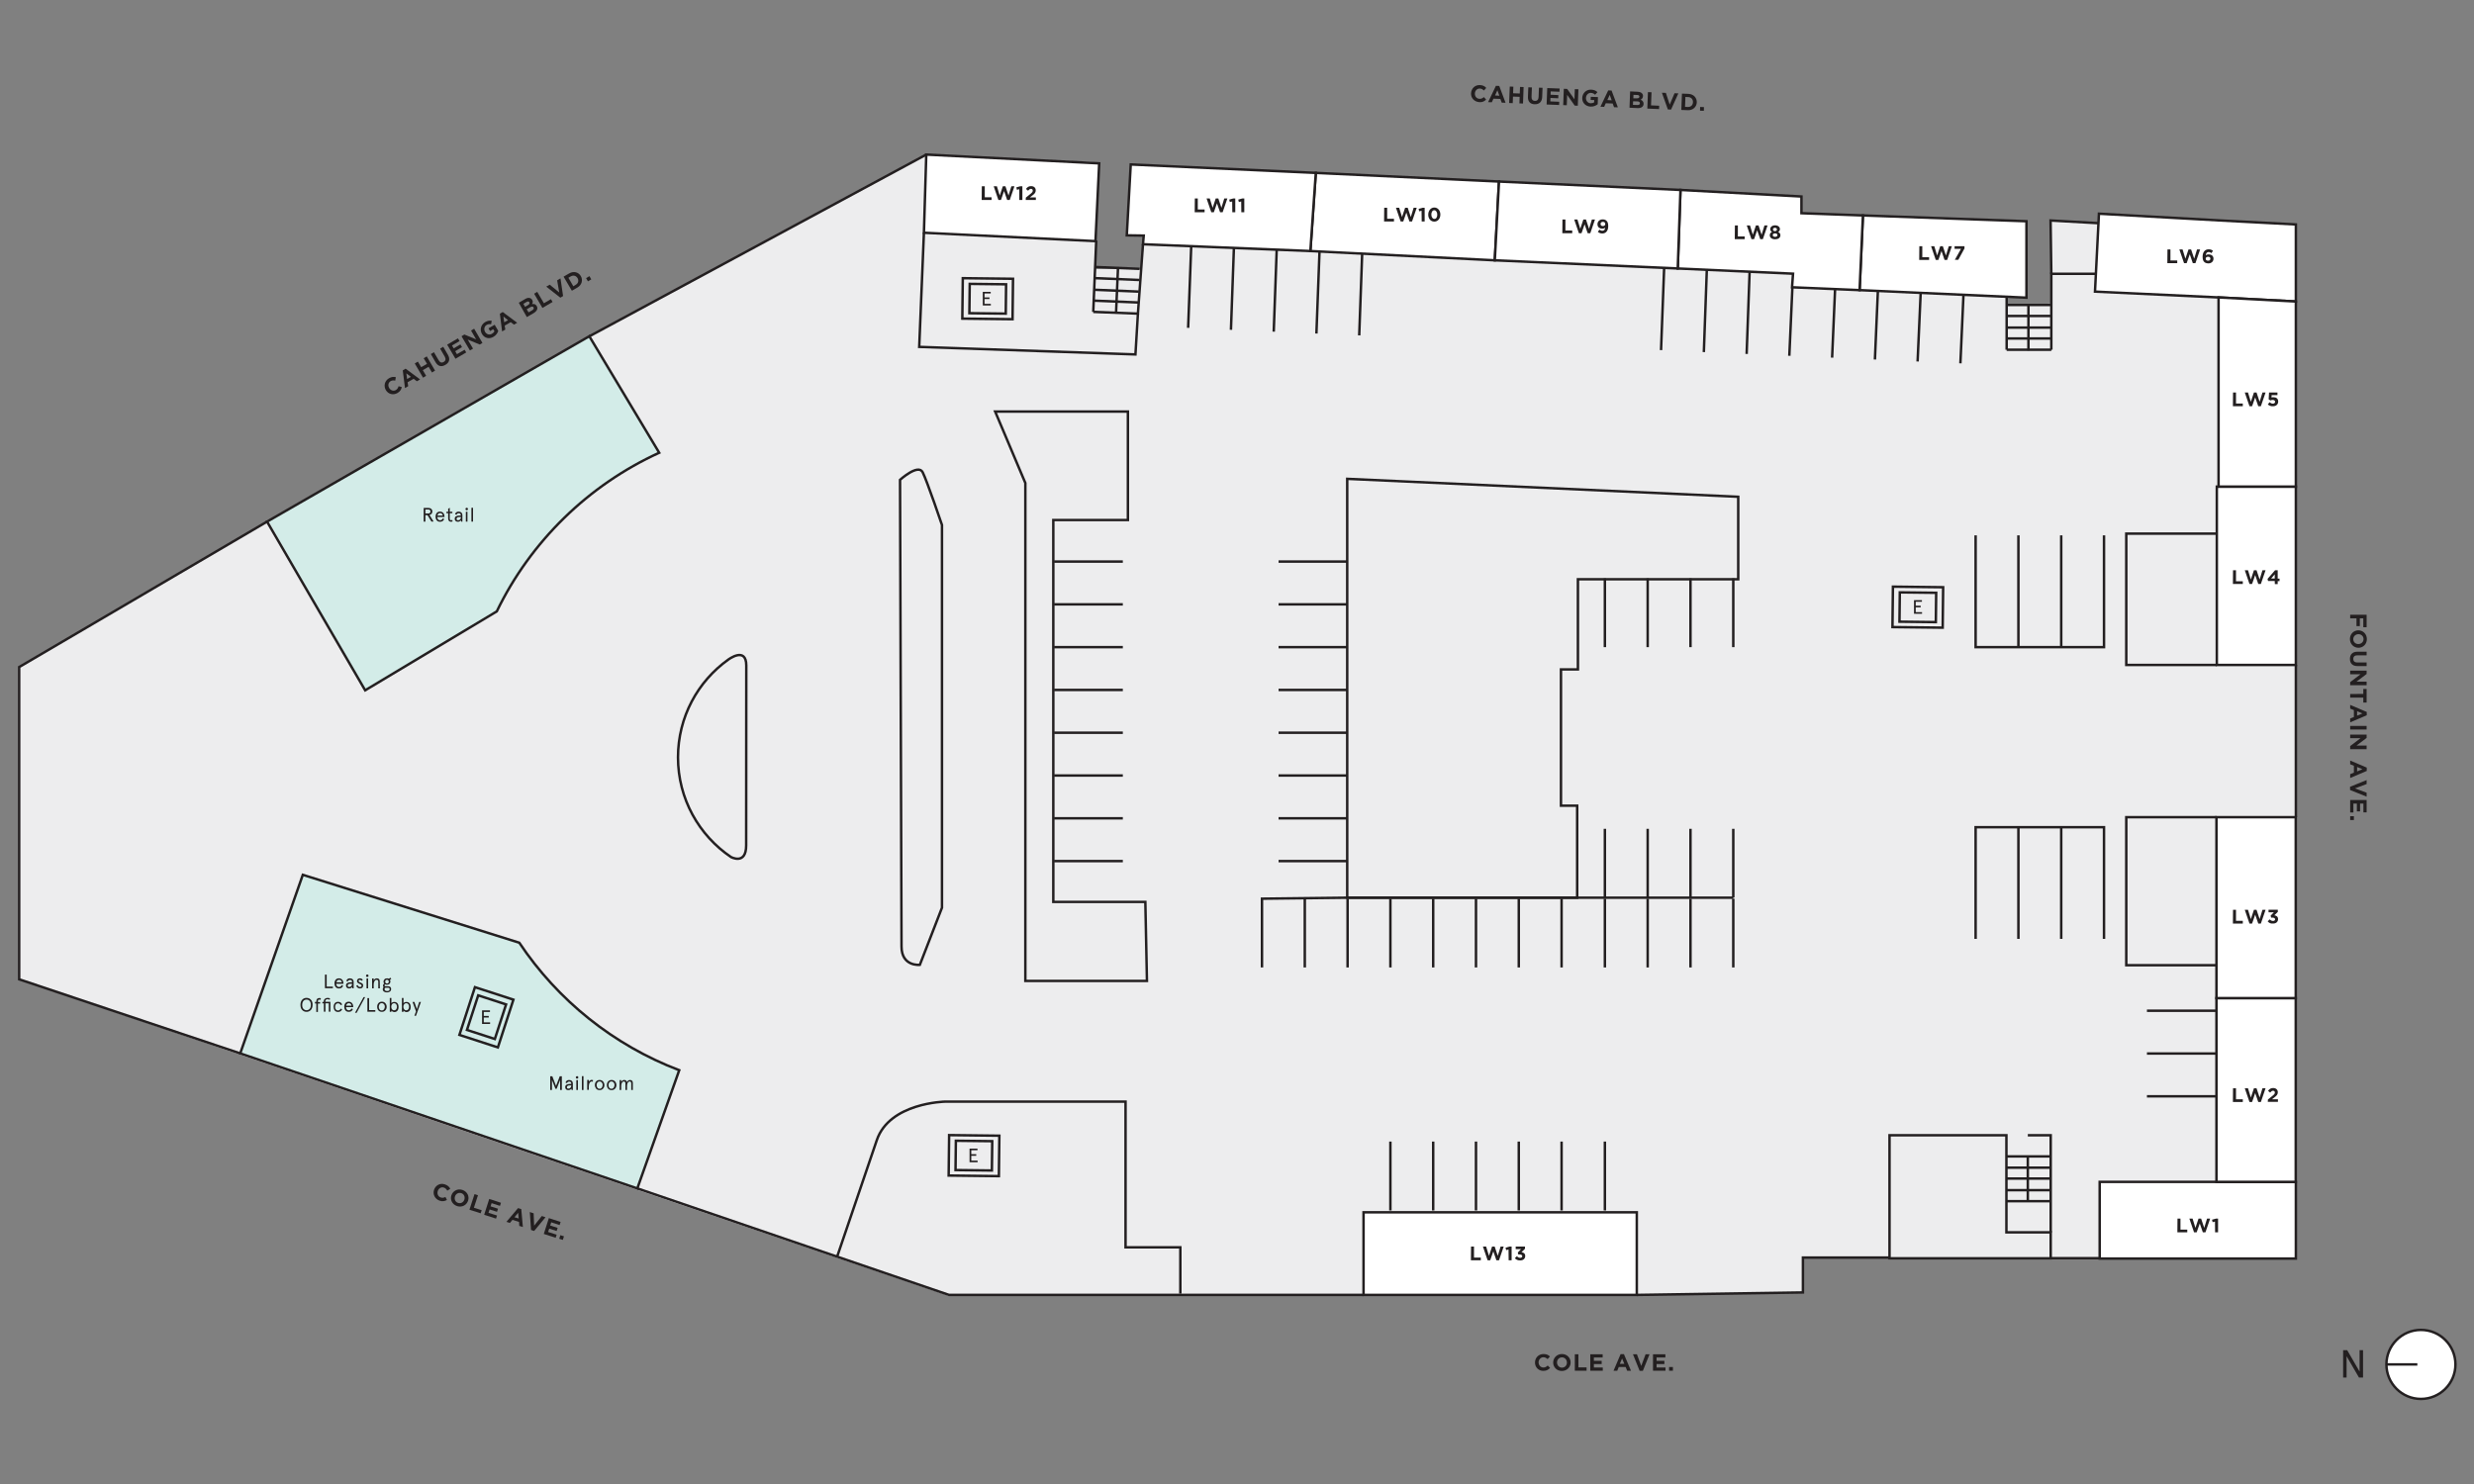 <svg version="1.1" xmlns="http://www.w3.org/2000/svg" width="2000" height="1200" viewBox="0 0 2000 1200" xml:space="preserve">
<rect x="0" y="0" width="2000" height="1200" fill="#808080" stroke="none"/>
<style type="text/css">
	.st0{fill:#EDEDEE;}
	.st1{fill:#D3ECE8;}
	.st2{fill:#FFFFFF;stroke:#231F20;stroke-width:2;stroke-miterlimit:10;}
	.st3{fill:none;stroke:#231F20;stroke-width:2;stroke-miterlimit:10;}
	.st4{fill:none;stroke:#231F20;stroke-width:2;stroke-miterlimit:10.001;}
	.st5{fill:none;stroke:#231F20;stroke-width:2;stroke-miterlimit:10;}
	.st6{fill:none;stroke:#231F20;stroke-width:2;stroke-miterlimit:9.999;}
	.st7{fill:#231F20;}
</style>
    <g>
	<g id="Background_fill">
		<polygon class="st0" points="766.9,1047.8 1323,1046.9 1457.5,1045.1 1457.5,1016.9 1856,1017.7 1856.5,181.8 1696.8,172.8 
			1696.8,180.5 1657.7,178.3 1658.9,245.4 1622.4,247.1 1622.4,241 1637.2,240.1 1638.9,178.5 1613.7,177.5 1505.8,174 
			1456.3,172.4 1456.3,158.9 1322.1,152.3 1087.2,142.7 1063.7,141.8 1040.2,140.1 914.1,133 911.4,188.8 925.3,190.5 922.7,217.5 
			885.3,217.5 888.7,131.4 748.8,125 476.2,272.3 216.9,421.2 15,539.5 15,791.9 		"/>
        <path class="st1" d="M515.1,961l34.2-95.7c0,0-76-23.8-129.4-103.3l-175.2-55.1l-50.5,144.5L515.1,961z"/>
        <path class="st1" d="M533.1,365.8c0,0-87.8,36.2-131.5,129l-106.4,63.4l-78.3-137l259.3-148.8L533.1,365.8z"/>
	</g>
        <g>
		<rect x="1102.3" y="980.3" class="st2" width="220.9" height="66.8"/>
            <rect x="1697.4" y="955.7" class="st2" width="158.6" height="62"/>
            <rect x="1791.8" y="807.1" class="st2" width="64.1" height="148.6"/>
            <rect x="1792.1" y="393.5" class="st2" width="63.9" height="144.2"/>
            <polygon class="st2" points="1856,243.8 1793.5,240.5 1693.6,235.8 1696.8,172.8 1793.5,178.2 1856,181.5 		"/>
            <rect x="1791.8" y="660.8" class="st2" width="64.1" height="146.3"/>
            <polygon class="st2" points="1856,393.5 1793.5,393.5 1793.5,240.5 1856,243.8 		"/>
            <polygon class="st2" points="1638.2,240.7 1638.2,178.9 1506,174.2 1503.3,234.6 		"/>
            <polygon class="st2" points="1503.3,234.6 1448.7,232.3 1449.5,221.3 1356.3,217.1 1358.5,153.6 1456.3,158.9 1456.3,172.4
			1506,174.2 		"/>
            <polygon class="st2" points="1208.4,210.5 1059.3,203 1063.7,139.8 1211.8,146.8 		"/>
            <polygon class="st2" points="1059.3,203 924,197.5 924.6,190.5 910.9,190.3 914.1,133 1063.7,139.8 		"/>
            <polygon class="st2" points="885.6,195 888.6,132.1 748.8,125 746.9,188.2 		"/>
            <polygon class="st2" points="1356.3,217.1 1208.4,210.5 1211.8,146.8 1358.5,153.6 		"/>
	</g>
        <g id="Lines">
		<line class="st3" x1="1639.3" y1="971.4" x2="1639.3" y2="934.5"/>
            <polyline class="st3" points="1657.8,996.5 1657.8,918 1639.3,918 		"/>
            <line class="st3" x1="1621.7" y1="953" x2="1657.8" y2="953"/>
            <line class="st3" x1="1621.7" y1="962.4" x2="1657.8" y2="962.4"/>
            <line class="st3" x1="1621.7" y1="971.3" x2="1657.8" y2="971.3"/>
            <line class="st3" x1="1621.7" y1="944.2" x2="1657.8" y2="944.2"/>
            <line class="st3" x1="1621.7" y1="935.1" x2="1657.8" y2="935.1"/>
            <line class="st3" x1="1639.8" y1="246.5" x2="1639.8" y2="283.4"/>
            <polyline class="st3" points="1658.3,282.8 1658.3,221.4 1693.6,221.4 		"/>
            <line class="st3" x1="1622.2" y1="240" x2="1622.2" y2="282.8"/>
            <line class="st3" x1="1622.2" y1="264.9" x2="1658.3" y2="264.9"/>
            <line class="st3" x1="1622.2" y1="255.5" x2="1658.3" y2="255.5"/>
            <line class="st3" x1="1622.2" y1="246.6" x2="1658.3" y2="246.6"/>
            <line class="st3" x1="1622.2" y1="273.7" x2="1658.3" y2="273.7"/>
            <line class="st3" x1="1622.2" y1="282.8" x2="1658.3" y2="282.8"/>
            <line class="st3" x1="903.8" y1="216.6" x2="902.2" y2="253.5"/>
            <line class="st3" x1="886.2" y1="194.5" x2="883.8" y2="252.2"/>
            <line class="st3" x1="920.6" y1="235.8" x2="884.6" y2="234.3"/>
            <line class="st3" x1="921" y1="226.4" x2="885" y2="224.9"/>
            <line class="st3" x1="921.3" y1="217.4" x2="885.3" y2="215.9"/>
            <line class="st3" x1="920.2" y1="244.6" x2="884.2" y2="243.1"/>
            <polyline class="st3" points="883.8,252.2 919.9,253.6 924,197.5 		"/>

            <rect x="378.7" y="810.6" transform="matrix(0.309 -0.951 0.951 0.309 -510.404 942.51)" class="st4" width="29.4" height="23.7"/>

            <rect x="373" y="806.1" transform="matrix(0.309 -0.951 0.951 0.309 -510.456 942.498)" class="st5" width="40.6" height="32.7"/>

            <rect x="786.6" y="226.9" transform="matrix(1.170111e-02 -1 1 1.170111e-02 547.548 1037.194)" class="st6" width="23.7" height="29.4"/>

            <rect x="782.1" y="221.3" transform="matrix(1.160114e-02 -1 1 1.160114e-02 547.581 1037.177)" class="st6" width="32.7" height="40.6"/>

            <rect x="1538.5" y="476.5" transform="matrix(1.170111e-02 -1 1 1.170111e-02 1041.042 2035.635)" class="st6" width="23.7" height="29.4"/>

            <rect x="1534" y="470.8" transform="matrix(1.160114e-02 -1 1 1.160114e-02 1041.284 2035.616)" class="st6" width="32.7" height="40.6"/>

            <rect x="775.4" y="919.8" transform="matrix(1.170111e-02 -1 1 1.170111e-02 -156.42 1710.778)" class="st6" width="23.7" height="29.4"/>

            <rect x="771" y="914.3" transform="matrix(1.160114e-02 -1 1 1.160114e-02 -156.339 1710.975)" class="st6" width="32.7" height="40.6"/>
            <path class="st3" d="M728.8,765.4c0,16.4,14.8,14.8,14.8,14.8l17.9-46.2V424.5c0,0-12-35.4-15.6-42.6s-18.3,6.1-18.3,6.1
			l0.5,160.3L728.8,765.4z"/>
            <path class="st3" d="M603.2,683.6c0,16.2-12.3,9.4-12.3,9.4c-25.8-17.5-42.8-47-42.8-80.6c0-32.6,16-61.4,40.6-79
			c0,0,14.6-11,14.6,4.8L603.2,683.6L603.2,683.6z"/>
            <path class="st3" d="M244.8,707.4l-50.6,144.4l321,109.2l33.9-95.6c-53.1-20.2-98.3-56.6-129.3-103.1L244.8,707.4z"/>
            <path class="st3" d="M532.9,366.1c-57.3,26.2-103.9,71.7-131.3,128.3l-106.4,63.8l-79.3-136.4l260.5-149.9L532.9,366.1z"/>
            <polyline class="st3" points="194.2,851.8 15.5,791.9 15.5,539.4 215.9,421.8 		"/>
            <line class="st3" x1="476.5" y1="271.9" x2="748.8" y2="125"/>
            <polyline class="st3" points="1696.8,180.5 1657.7,178.3 1658.3,221.4 		"/>
            <line class="st3" x1="1856" y1="537.7" x2="1856" y2="660.8"/>
            <line class="st3" x1="1697.4" y1="1017.4" x2="1657.8" y2="1017.4"/>
            <polyline class="st3" points="1323.2,1047.1 1457.5,1045.1 1457.5,1016.9 1527.5,1016.9 		"/>
            <polyline class="st3" points="1102.3,1047.1 767.2,1047.1 515.3,961 		"/>
            <path class="st3" d="M954.2,1046.1v-37.5h-44.3V890.8H764c0,0-44.9,0.8-55.2,31.2s-32,94-32,94"/>
            <polygon class="st3" points="1275,725.9 1275,651.5 1261.9,651.5 1261.9,541.3 1275.6,541.3 1275.6,468.4 1405.2,468.4
			1405.2,401.7 1089.1,387.2 1089.1,725.9 		"/>
            <polygon class="st3" points="927.2,793.2 828.9,793.2 828.9,390.6 804.5,332.8 911.8,332.8 911.8,420.5 851.5,420.5 851.5,729.3
			925.9,729.3 		"/>
            <polyline class="st3" points="919.9,253.6 917.9,286.6 743.1,280.5 746.9,188.2 		"/>
            <line class="st3" x1="852.1" y1="454.1" x2="907.7" y2="454.1"/>
            <line class="st3" x1="852.1" y1="488.7" x2="907.7" y2="488.7"/>
            <line class="st3" x1="852.1" y1="523.3" x2="907.7" y2="523.3"/>
            <line class="st3" x1="852.1" y1="557.9" x2="907.7" y2="557.9"/>
            <line class="st3" x1="852.1" y1="592.5" x2="907.7" y2="592.5"/>
            <line class="st3" x1="852.1" y1="627.1" x2="907.7" y2="627.1"/>
            <line class="st3" x1="852.1" y1="661.7" x2="907.7" y2="661.7"/>
            <line class="st3" x1="852.1" y1="696.3" x2="907.7" y2="696.3"/>
            <line class="st3" x1="1033.6" y1="454.1" x2="1089.2" y2="454.1"/>
            <line class="st3" x1="1033.6" y1="488.7" x2="1089.2" y2="488.7"/>
            <line class="st3" x1="1033.6" y1="523.3" x2="1089.2" y2="523.3"/>
            <line class="st3" x1="1033.6" y1="557.9" x2="1089.2" y2="557.9"/>
            <line class="st3" x1="1033.6" y1="592.5" x2="1089.2" y2="592.5"/>
            <line class="st3" x1="1033.6" y1="627.1" x2="1089.2" y2="627.1"/>
            <line class="st3" x1="1033.6" y1="661.7" x2="1089.2" y2="661.7"/>
            <line class="st3" x1="1033.6" y1="696.3" x2="1089.2" y2="696.3"/>
            <line class="st3" x1="1342.8" y1="283.1" x2="1345.3" y2="216.8"/>
            <line class="st3" x1="1377.4" y1="284.7" x2="1379.8" y2="218.3"/>
            <line class="st3" x1="1412" y1="286.2" x2="1414.4" y2="219.8"/>
            <line class="st3" x1="1029.7" y1="268.2" x2="1032.1" y2="201.8"/>
            <line class="st3" x1="1064.2" y1="269.7" x2="1066.7" y2="203.3"/>
            <line class="st3" x1="1098.8" y1="271.2" x2="1101.2" y2="204.9"/>
            <line class="st3" x1="960.5" y1="265.1" x2="963" y2="198.8"/>
            <line class="st3" x1="995.1" y1="266.7" x2="997.5" y2="200.3"/>
            <line class="st3" x1="1446.5" y1="287.7" x2="1449" y2="232.1"/>
            <line class="st3" x1="1481.1" y1="289.2" x2="1483.5" y2="233.7"/>
            <line class="st3" x1="1515.7" y1="290.7" x2="1518.1" y2="235.2"/>
            <line class="st3" x1="1550.2" y1="292.3" x2="1552.7" y2="236.7"/>
            <line class="st3" x1="1584.8" y1="293.8" x2="1587.3" y2="238.2"/>
            <line class="st3" x1="1054.8" y1="782.3" x2="1054.8" y2="726.7"/>
            <line class="st3" x1="1089.4" y1="782.3" x2="1089.4" y2="726.7"/>
            <line class="st3" x1="1124" y1="782.3" x2="1124" y2="726.7"/>
            <line class="st3" x1="1158.6" y1="782.3" x2="1158.6" y2="726.7"/>
            <line class="st3" x1="1193.2" y1="782.3" x2="1193.2" y2="726.7"/>
            <line class="st3" x1="1227.8" y1="782.3" x2="1227.8" y2="726.7"/>
            <line class="st3" x1="1262.4" y1="782.3" x2="1262.4" y2="726.7"/>
            <line class="st3" x1="1297.4" y1="782.3" x2="1297.4" y2="726.7"/>
            <line class="st3" x1="1124" y1="978.8" x2="1124" y2="923.1"/>
            <line class="st3" x1="1158.6" y1="978.8" x2="1158.6" y2="923.1"/>
            <line class="st3" x1="1193.2" y1="978.8" x2="1193.2" y2="923.1"/>
            <line class="st3" x1="1227.8" y1="978.8" x2="1227.8" y2="923.1"/>
            <line class="st3" x1="1262.4" y1="978.8" x2="1262.4" y2="923.1"/>
            <line class="st3" x1="1297.4" y1="978.8" x2="1297.4" y2="923.1"/>
            <line class="st3" x1="1332" y1="782.3" x2="1332" y2="726.7"/>
            <line class="st3" x1="1366.6" y1="782.3" x2="1366.6" y2="726.7"/>
            <line class="st3" x1="1401.2" y1="782.3" x2="1401.2" y2="726.7"/>
            <line class="st3" x1="1297.4" y1="725.8" x2="1297.4" y2="670.2"/>
            <line class="st3" x1="1332" y1="725.8" x2="1332" y2="670.2"/>
            <line class="st3" x1="1366.6" y1="725.8" x2="1366.6" y2="670.2"/>
            <line class="st3" x1="1401.2" y1="725.8" x2="1401.2" y2="670.2"/>
            <line class="st3" x1="1735.6" y1="817.3" x2="1791.2" y2="817.3"/>
            <line class="st3" x1="1735.6" y1="851.9" x2="1791.2" y2="851.9"/>
            <line class="st3" x1="1735.6" y1="886.5" x2="1791.2" y2="886.5"/>
            <line class="st3" x1="1297.4" y1="523.3" x2="1297.4" y2="467.7"/>
            <line class="st3" x1="1332" y1="523.3" x2="1332" y2="467.7"/>
            <line class="st3" x1="1366.6" y1="523.3" x2="1366.6" y2="467.7"/>
            <line class="st3" x1="1401.2" y1="523.3" x2="1401.2" y2="467.7"/>
            <line class="st3" x1="1631.7" y1="523.3" x2="1631.7" y2="432.9"/>
            <line class="st3" x1="1666.3" y1="523.3" x2="1666.3" y2="432.9"/>
            <polyline class="st3" points="1700.9,432.9 1700.9,523.3 1597.1,523.3 1597.1,432.9 		"/>
            <line class="st3" x1="1666.3" y1="668.9" x2="1666.3" y2="759.2"/>
            <line class="st3" x1="1631.7" y1="668.9" x2="1631.7" y2="759.2"/>
            <polyline class="st3" points="1597.1,759.2 1597.1,668.9 1700.9,668.9 1700.9,759.2 		"/>
            <polyline class="st3" points="1401.2,725.9 1275,725.9 1089.1,725.9 1020.2,726.7 1020.2,782.3 		"/>
            <polyline class="st3" points="1791.8,660.8 1718.9,660.8 1718.9,780.5 1791.5,780.5 		"/>
            <polyline class="st3" points="1792.1,537.7 1718.9,537.7 1718.9,431.5 1791.5,431.5 		"/>
            <polygon class="st3" points="1527.5,918 1622,918 1622,996.5 1657.8,996.5 1657.8,1017.5 1527.5,1017.5 		"/>
	</g>
        <g id="Labels">
		<g>
			<path class="st7" d="M444.8,870.3h1.7l3,7.8l3-7.8h1.7v11.1h-1.4v-8.1l-2.8,7.1h-1l-2.8-7.1v8.1h-1.4L444.8,870.3L444.8,870.3z"
            />
            <path class="st7" d="M463.1,881.4h-1l-0.2-1.1c-0.6,0.8-1.4,1.2-2.5,1.2c-1.4,0-2.5-0.8-2.5-2.4c0-1.7,1.4-2.6,3.6-2.6h1.3v-0.3
				c0-1.1-0.6-1.6-1.7-1.6c-0.8,0-1.5,0.5-1.7,1.2l-1.2-0.3c0.2-1.3,1.3-2.2,2.8-2.2c1.8,0,3.1,1,3.1,3L463.1,881.4L463.1,881.4z
				 M459.5,880.3c0.6,0,1.1-0.2,1.6-0.6c0.4-0.4,0.7-1,0.7-1.8v-0.2h-1.4c-1.3,0-2.1,0.5-2.1,1.4
				C458.2,879.9,458.7,880.3,459.5,880.3z"/>
            <path class="st7" d="M466.5,870.2c0.6,0,1,0.4,1,1s-0.4,1-1,1s-1-0.4-1-1C465.5,870.7,466,870.2,466.5,870.2z M465.9,873.4h1.3v8
				h-1.3V873.4z"/>
            <path class="st7" d="M470.4,870.2h1.3v11.2h-1.3V870.2z"/>
            <path class="st7" d="M479.2,874.7c-0.3-0.1-0.6-0.2-0.9-0.2c-0.6,0-1.1,0.3-1.6,1c-0.4,0.7-0.7,1.6-0.7,2.8v3h-1.3v-8h1.3v1.4
				c0.5-0.9,1.5-1.5,2.3-1.5c0.4,0,0.8,0.1,1.1,0.2L479.2,874.7z"/>
            <path class="st7" d="M480.9,877.4c0-1.1,0.3-2.1,1-2.9c0.7-0.8,1.6-1.2,2.8-1.2c1.2,0,2.1,0.4,2.8,1.2c0.7,0.8,1.1,1.8,1.1,2.9
				s-0.3,2.1-1.1,2.9c-0.7,0.8-1.6,1.2-2.8,1.2c-1.2,0-2.1-0.4-2.8-1.2C481.3,879.5,480.9,878.5,480.9,877.4z M482.3,877.4
				c0,0.8,0.2,1.5,0.6,2.1s1,0.9,1.8,0.9s1.4-0.3,1.8-0.9c0.4-0.6,0.7-1.3,0.7-2.1s-0.2-1.5-0.7-2c-0.4-0.6-1-0.9-1.8-0.9
				s-1.4,0.3-1.8,0.9C482.5,876,482.3,876.6,482.3,877.4z"/>
            <path class="st7" d="M490.6,877.4c0-1.1,0.3-2.1,1-2.9c0.7-0.8,1.6-1.2,2.8-1.2s2.1,0.4,2.8,1.2c0.7,0.8,1.1,1.8,1.1,2.9
				s-0.3,2.1-1.1,2.9c-0.7,0.8-1.6,1.2-2.8,1.2c-1.2,0-2.1-0.4-2.8-1.2C490.9,879.5,490.6,878.5,490.6,877.4z M491.9,877.4
				c0,0.8,0.2,1.5,0.6,2.1s1,0.9,1.8,0.9s1.4-0.3,1.8-0.9c0.4-0.6,0.7-1.3,0.7-2.1s-0.2-1.5-0.7-2c-0.4-0.6-1-0.9-1.8-0.9
				s-1.4,0.3-1.8,0.9C492.1,876,491.9,876.6,491.9,877.4z"/>
            <path class="st7" d="M511.6,881.4h-1.3v-5.3c0-1-0.4-1.6-1.3-1.6c-1.2,0-2.1,1.4-2.1,3.6v3.3h-1.3v-5.3c0-1-0.4-1.6-1.3-1.6
				c-1.2,0-2.1,1.4-2.1,3.6v3.3h-1.3v-8h1.3v1.5c0.5-1.1,1.4-1.6,2.5-1.6s1.9,0.6,2.1,1.7c0.6-1.1,1.5-1.7,2.6-1.7
				c1.4,0,2.2,0.9,2.2,2.5L511.6,881.4L511.6,881.4z"/>
		</g>
            <g>
			<path class="st7" d="M389.7,817h6.4v1.3h-5v3.2h4v1.3h-4v3.9h5.1v1.3h-6.5V817L389.7,817z"/>
		</g>
            <g>
			<path class="st7" d="M783.8,928.8h6.4v1.3h-5v3.2h4v1.3h-4v3.9h5.1v1.3h-6.5V928.8L783.8,928.8z"/>
		</g>
            <g>
			<path class="st7" d="M1547.3,485.3h6.4v1.3h-5v3.2h4v1.3h-4v3.9h5.1v1.3h-6.5V485.3L1547.3,485.3z"/>
		</g>
            <g>
			<path class="st7" d="M794.5,236h6.4v1.3h-5v3.2h4v1.3h-4v3.9h5.1v1.3h-6.5V236L794.5,236z"/>
		</g>
            <g>
			<path class="st7" d="M1907.5,1091.8h2.8v22.1h-3.3l-10-17.2v17.2h-2.8v-22.1h3.3l10,17.3V1091.8z"/>
		</g>
            <g>
			<path class="st7" d="M262.7,788.1h1.4v9.7h5v1.3h-6.4V788.1z"/>
                <path class="st7" d="M277.7,795.5h-5.9c0.1,1.6,0.9,2.6,2.2,2.6c1.1,0,1.8-0.5,2.2-1.5l1.2,0.5c-0.7,1.6-1.7,2.2-3.4,2.2
				c-1.2,0-2-0.4-2.7-1.2c-0.6-0.8-0.9-1.8-0.9-2.9c0-1.2,0.3-2.1,0.9-2.9c0.6-0.8,1.5-1.2,2.7-1.2c1.1,0,2,0.4,2.6,1.1
				c0.6,0.7,1,1.6,1,2.7L277.7,795.5L277.7,795.5z M272,794.3h4.4c-0.3-1.2-1-2-2.2-2C272.9,792.3,272.2,793,272,794.3z"/>
                <path class="st7" d="M285.9,799.2h-1l-0.2-1.1c-0.6,0.8-1.4,1.2-2.5,1.2c-1.4,0-2.5-0.8-2.5-2.4c0-1.7,1.4-2.6,3.6-2.6h1.3V794
				c0-1.1-0.6-1.6-1.7-1.6c-0.8,0-1.5,0.5-1.7,1.2l-1.2-0.3c0.2-1.3,1.3-2.2,2.8-2.2c1.8,0,3.1,1,3.1,3L285.9,799.2L285.9,799.2z
				 M282.3,798.1c0.6,0,1.1-0.2,1.6-0.6c0.4-0.4,0.7-1,0.7-1.8v-0.2h-1.4c-1.3,0-2.1,0.5-2.1,1.4C281,797.6,281.5,798.1,282.3,798.1
				z"/>
                <path class="st7" d="M293.3,792.3l-0.9,0.8c-0.5-0.5-1-0.8-1.5-0.8c-0.6,0-1,0.4-1,1c0,1.4,3.7,1.1,3.7,3.5c0,1.6-1,2.5-2.6,2.5
				c-1.5,0-2.5-0.9-3-2.2l1.1-0.6c0.4,1,1,1.6,1.9,1.6s1.3-0.4,1.3-1.2c0-0.5-0.6-0.9-1.3-1.2c-1-0.4-2.4-0.9-2.4-2.4
				c0-1.3,0.9-2.2,2.3-2.2C291.9,791.1,292.7,791.5,293.3,792.3z"/>
                <path class="st7" d="M296.9,788c0.6,0,1,0.4,1,1s-0.4,1-1,1s-1-0.4-1-1S296.4,788,296.9,788z M296.3,791.2h1.3v8h-1.3V791.2z"/>
                <path class="st7" d="M307.1,799.2h-1.3v-5.3c0-1.1-0.5-1.6-1.4-1.6c-0.6,0-1.2,0.3-1.6,1c-0.4,0.6-0.7,1.5-0.7,2.6v3.3h-1.3v-8
				h1.3v1.5c0.6-1.1,1.5-1.6,2.6-1.6c1.5,0,2.3,0.9,2.3,2.5L307.1,799.2L307.1,799.2z"/>
                <path class="st7" d="M310.9,791.8c0.5-0.5,1.2-0.7,2-0.7c0.5,0,1,0.1,1.4,0.3l1.4-0.8l0.6,1.1l-1.1,0.6c0.3,0.4,0.4,0.9,0.4,1.4
				c0,0.8-0.3,1.5-0.8,1.9c-0.5,0.5-1.2,0.7-2,0.7c-0.5,0-1-0.1-1.4-0.3c-0.3,0.2-0.5,0.4-0.5,0.8c0,0.4,0.3,0.7,0.9,0.7h1.9
				c1.5,0,2.5,0.8,2.5,2.2c0,1.8-1.4,2.8-3.4,2.8s-3.4-1-3.4-2.6c0-0.7,0.3-1.2,0.7-1.7c-0.4-0.3-0.5-0.7-0.5-1.3s0.3-1.1,1-1.5
				c-0.4-0.5-0.6-1.1-0.6-1.7C310.1,792.9,310.4,792.3,310.9,791.8z M312,798.7c-0.2,0-0.3,0-0.6,0c-0.3,0.3-0.5,0.7-0.5,1.2
				c0,0.9,0.7,1.5,2.1,1.5s2-0.6,2-1.5c0-0.8-0.4-1.2-1.3-1.2H312z M311.4,793.8c0,0.5,0.1,0.9,0.4,1.1c0.6,0.5,1.6,0.5,2.1,0
				c0.3-0.3,0.4-0.6,0.4-1.1s-0.1-0.9-0.4-1.1c-0.6-0.6-1.6-0.6-2.1,0C311.6,792.9,311.4,793.3,311.4,793.8z"/>
                <path class="st7" d="M247.8,806.9c1.4,0,2.6,0.5,3.5,1.5c1,1,1.4,2.4,1.4,4.1c0,1.8-0.5,3.1-1.4,4.2c-1,1-2.1,1.5-3.5,1.5
				s-2.6-0.5-3.5-1.5c-1-1-1.4-2.4-1.4-4.2s0.5-3.1,1.4-4.1S246.4,806.9,247.8,806.9z M247.8,808.3c-1,0-1.9,0.4-2.5,1.1
				c-0.6,0.7-1,1.8-1,3.2s0.3,2.5,1,3.2s1.5,1.1,2.5,1.1s1.9-0.4,2.5-1.1c0.7-0.7,1-1.8,1-3.2s-0.3-2.5-1-3.2
				C249.7,808.6,248.8,808.3,247.8,808.3z"/>
                <path class="st7" d="M254.6,811.4v-1.2h1.1v-0.5c0-1.8,0.9-2.7,2.6-2.7c0.5,0,0.8,0.1,1.1,0.3l-0.3,1.2c-0.3-0.1-0.6-0.2-0.9-0.2
				c-0.9,0-1.2,0.5-1.2,1.5v0.5h1.8v1.2H257v6.8h-1.3v-6.8L254.6,811.4L254.6,811.4z"/>
                <path class="st7" d="M260.6,811.4v-1.2h1.1v-0.3c0-0.9,0.3-1.7,0.9-2.2s1.3-0.8,2.2-0.8c0.9,0,1.6,0.2,2,0.5l-0.3,1.1
				c-0.5-0.3-1.1-0.5-1.8-0.5c-1.1,0-1.7,0.6-1.7,1.8v0.3h4.1v8h-1.3v-6.8h-2.7v6.8h-1.3v-6.8L260.6,811.4L260.6,811.4z"/>
                <path class="st7" d="M276.6,816.1c-0.6,1.5-1.8,2.2-3.3,2.2c-1.2,0-2.1-0.4-2.7-1.2s-0.9-1.8-0.9-2.9c0-1.2,0.3-2.1,0.9-2.9
				c0.6-0.8,1.5-1.2,2.7-1.2c1.6,0,2.7,0.7,3.3,2.2l-1.2,0.5c-0.4-1-1.2-1.5-2.2-1.5c-1.5,0-2.3,1.2-2.3,2.9s0.8,2.9,2.3,2.9
				c1,0,1.8-0.5,2.2-1.5L276.6,816.1z"/>
                <path class="st7" d="M285.6,814.4h-5.9c0.1,1.6,0.9,2.6,2.2,2.6c1.1,0,1.8-0.5,2.2-1.5l1.2,0.5c-0.7,1.6-1.7,2.2-3.4,2.2
				c-1.2,0-2-0.4-2.7-1.2c-0.6-0.8-0.9-1.8-0.9-2.9c0-1.2,0.3-2.1,0.9-2.9c0.6-0.8,1.5-1.2,2.7-1.2c1.1,0,2,0.4,2.6,1.1
				c0.6,0.7,1,1.6,1,2.7L285.6,814.4L285.6,814.4z M279.8,813.2h4.4c-0.3-1.2-1-2-2.2-2C280.8,811.2,280.1,812,279.8,813.2z"/>
                <path class="st7" d="M293.9,806.3h1.3l-6.9,12.7H287L293.9,806.3z"/>
                <path class="st7" d="M297,807.1h1.4v9.7h5v1.3H297V807.1z"/>
                <path class="st7" d="M304.9,814.1c0-1.1,0.3-2.1,1-2.9c0.7-0.8,1.6-1.2,2.8-1.2c1.2,0,2.1,0.4,2.8,1.2c0.7,0.8,1.1,1.8,1.1,2.9
				s-0.3,2.1-1.1,2.9c-0.7,0.8-1.6,1.2-2.8,1.2c-1.2,0-2.1-0.4-2.8-1.2S304.9,815.3,304.9,814.1z M306.2,814.1
				c0,0.8,0.2,1.5,0.6,2.1s1,0.9,1.8,0.9s1.4-0.3,1.8-0.9c0.4-0.6,0.7-1.3,0.7-2.1s-0.2-1.5-0.7-2c-0.4-0.6-1-0.9-1.8-0.9
				s-1.4,0.3-1.8,0.9C306.5,812.7,306.2,813.4,306.2,814.1z"/>
                <path class="st7" d="M316.4,817.2v1h-1.3V807h1.3v4.2c0.1-0.3,0.5-0.5,0.9-0.7c0.5-0.2,0.9-0.3,1.4-0.3c2.3,0,3.5,1.6,3.5,4.1
				s-1.3,4.1-3.5,4.1C317.8,818.3,316.8,817.8,316.4,817.2z M316.3,814.1c0,1.7,0.9,2.9,2.3,2.9s2.3-1.2,2.3-2.9s-0.9-2.9-2.3-2.9
				C317.2,811.2,316.3,812.4,316.3,814.1z"/>
                <path class="st7" d="M326.2,817.2v1h-1.3V807h1.3v4.2c0.1-0.3,0.5-0.5,0.9-0.7c0.5-0.2,0.9-0.3,1.4-0.3c2.3,0,3.5,1.6,3.5,4.1
				s-1.3,4.1-3.5,4.1C327.6,818.3,326.6,817.8,326.2,817.2z M326.1,814.1c0,1.7,0.9,2.9,2.3,2.9s2.3-1.2,2.3-2.9s-0.9-2.9-2.3-2.9
				C327,811.2,326.1,812.4,326.1,814.1z"/>
                <path class="st7" d="M338.9,810.2h1.4l-4,11.2H335l1.3-3.6l-2.8-7.6h1.5l2,5.8L338.9,810.2z"/>
		</g>
            <g>
			<path class="st7" d="M348.8,421.8l-3.2-5.2h-1.7v5.2h-1.4v-11.1h3.7c2,0,3.3,1.1,3.3,2.9c0,1.5-0.9,2.5-2.3,2.8l3.3,5.3
				L348.8,421.8L348.8,421.8z M343.9,412v3.2h2.3c1.2,0,1.8-0.5,1.8-1.6s-0.6-1.6-1.8-1.6H343.9L343.9,412z"/>
                <path class="st7" d="M359.4,418.1h-5.9c0.1,1.6,0.9,2.6,2.2,2.6c1.1,0,1.8-0.5,2.2-1.5l1.2,0.5c-0.7,1.6-1.7,2.2-3.4,2.2
				c-1.2,0-2-0.4-2.7-1.2c-0.6-0.8-0.9-1.8-0.9-2.9s0.3-2.1,0.9-2.9s1.5-1.2,2.7-1.2c1.1,0,2,0.4,2.6,1.1s1,1.6,1,2.7L359.4,418.1
				L359.4,418.1z M353.6,416.9h4.4c-0.3-1.2-1-2-2.2-2C354.6,414.9,353.9,415.6,353.6,416.9z"/>
                <path class="st7" d="M360.9,415v-1.2h1.4v-2.4l1.3-0.8v3.2h2.1v1.2h-2.1v4.4c0,0.8,0.4,1.3,1.1,1.3c0.3,0,0.6-0.1,0.9-0.3
				l0.3,1.2c-0.3,0.2-0.8,0.3-1.3,0.3c-1.4,0-2.3-0.9-2.3-2.6V415H360.9L360.9,415z"/>
                <path class="st7" d="M373.8,421.8h-1l-0.2-1.1c-0.6,0.8-1.4,1.2-2.5,1.2c-1.4,0-2.5-0.8-2.5-2.4c0-1.7,1.4-2.6,3.6-2.6h1.3v-0.3
				c0-1.1-0.6-1.6-1.7-1.6c-0.8,0-1.5,0.5-1.7,1.2l-1.2-0.3c0.2-1.3,1.3-2.2,2.8-2.2c1.8,0,3.1,1,3.1,3L373.8,421.8L373.8,421.8z
				 M370.3,420.7c0.6,0,1.1-0.2,1.6-0.6c0.4-0.4,0.7-1,0.7-1.8v-0.2h-1.4c-1.3,0-2.1,0.5-2.1,1.4C369,420.2,369.4,420.7,370.3,420.7
				z"/>
                <path class="st7" d="M377.3,410.6c0.6,0,1,0.4,1,1s-0.4,1-1,1s-1-0.4-1-1S376.7,410.6,377.3,410.6z M376.6,413.8h1.3v8h-1.3
				V413.8z"/>
                <path class="st7" d="M381.1,410.6h1.3v11.2h-1.3V410.6z"/>
		</g>
            <g>
			<path class="st7" d="M1189.2,1008h2.4v8.9h5.5v2.2h-8L1189.2,1008L1189.2,1008z"/>
                <path class="st7" d="M1198.8,1008h2.6l2.3,7.5l2.5-7.5h2.1l2.5,7.5l2.3-7.5h2.5l-3.8,11.1h-2.1l-2.5-7.2l-2.5,7.2h-2.1
				L1198.8,1008z"/>
                <path class="st7" d="M1219.5,1010.4l-1.9,0.5l-0.5-2l3.2-0.9h1.7v11.1h-2.4L1219.5,1010.4L1219.5,1010.4z"/>
                <path class="st7" d="M1224.6,1017.4l1.7-1.6c0.8,0.9,1.6,1.3,2.7,1.3c0.9,0,1.6-0.5,1.6-1.3l0,0c0-0.9-0.8-1.4-2.2-1.4h-1
				l-0.4-1.6l2.6-2.7h-4.3v-2.1h7.5v1.8l-2.8,2.7c1.5,0.3,3,1,3,3.1l0,0c0,2.1-1.5,3.6-4,3.6
				C1226.9,1019.3,1225.6,1018.5,1224.6,1017.4z"/>
		</g>
            <g>
			<path class="st7" d="M1760.3,985.4h2.4v8.9h5.5v2.2h-8L1760.3,985.4L1760.3,985.4z"/>
                <path class="st7" d="M1769.9,985.4h2.6l2.3,7.5l2.5-7.5h2.1l2.5,7.5l2.3-7.5h2.5l-3.8,11.1h-2.1l-2.5-7.2l-2.5,7.2h-2.1
				L1769.9,985.4z"/>
                <path class="st7" d="M1790.6,987.8l-1.9,0.5l-0.5-2l3.2-0.9h1.7v11.1h-2.4L1790.6,987.8L1790.6,987.8z"/>
		</g>
            <g>
			<path class="st7" d="M1805.2,880h2.4v8.9h5.5v2.2h-8L1805.2,880L1805.2,880z"/>
                <path class="st7" d="M1814.7,880h2.6l2.3,7.5l2.5-7.5h2.1l2.5,7.5l2.3-7.5h2.5l-3.8,11.1h-2.1l-2.5-7.2l-2.5,7.2h-2.1L1814.7,880
				z"/>
                <path class="st7" d="M1833.4,889.1l3.7-3c1.4-1.1,1.9-1.7,1.9-2.7c0-0.9-0.6-1.4-1.5-1.4s-1.4,0.5-2.3,1.5l-1.7-1.4
				c1.1-1.5,2.2-2.3,4.1-2.3c2.3,0,3.8,1.3,3.8,3.4l0,0c0,1.8-0.9,2.8-2.9,4.3l-1.8,1.4h4.8v2.1h-8.2L1833.4,889.1L1833.4,889.1z"/>
		</g>
            <g>
			<path class="st7" d="M1805.2,735.7h2.4v8.9h5.5v2.2h-8L1805.2,735.7L1805.2,735.7z"/>
                <path class="st7" d="M1814.7,735.7h2.6l2.3,7.5l2.5-7.5h2.1l2.5,7.5l2.3-7.5h2.5l-3.8,11.1h-2.1l-2.5-7.2l-2.5,7.2h-2.1
				L1814.7,735.7z"/>
                <path class="st7" d="M1833.2,745l1.7-1.6c0.8,0.9,1.6,1.3,2.7,1.3c0.9,0,1.6-0.5,1.6-1.3l0,0c0-0.9-0.8-1.4-2.2-1.4h-1l-0.4-1.6
				l2.6-2.7h-4.3v-2.1h7.5v1.8l-2.8,2.7c1.5,0.3,3,1,3,3.1l0,0c0,2.1-1.5,3.6-4,3.6C1835.5,747,1834.2,746.2,1833.2,745z"/>
		</g>
            <g>
			<path class="st7" d="M1805.2,461.1h2.4v8.9h5.5v2.2h-8L1805.2,461.1L1805.2,461.1z"/>
                <path class="st7" d="M1814.7,461.1h2.6l2.3,7.5l2.5-7.5h2.1l2.5,7.5l2.3-7.5h2.5l-3.8,11.1h-2.1l-2.5-7.2l-2.5,7.2h-2.1
				L1814.7,461.1z"/>
                <path class="st7" d="M1838.9,469.8h-5.4l-0.4-1.7l6.1-7h2.1v6.8h1.5v2h-1.5v2.4h-2.3L1838.9,469.8L1838.9,469.8z M1838.9,467.8
				v-3.4l-2.9,3.4H1838.9z"/>
		</g>
            <g>
			<path class="st7" d="M1805.2,317.4h2.4v8.9h5.5v2.2h-8L1805.2,317.4L1805.2,317.4z"/>
                <path class="st7" d="M1814.7,317.4h2.6l2.3,7.5l2.5-7.5h2.1l2.5,7.5l2.3-7.5h2.5l-3.8,11.1h-2.1l-2.5-7.2l-2.5,7.2h-2.1
				L1814.7,317.4z"/>
                <path class="st7" d="M1833.3,327l1.5-1.8c0.8,0.8,1.7,1.2,2.6,1.2c1.1,0,1.8-0.6,1.8-1.5l0,0c0-0.9-0.8-1.5-2-1.5
				c-0.7,0-1.3,0.2-1.8,0.4l-1.4-0.9l0.3-5.5h6.8v2.1h-4.7l-0.1,1.9c0.4-0.1,0.8-0.2,1.5-0.2c2.2,0,3.9,1,3.9,3.5l0,0
				c0,2.3-1.7,3.8-4.2,3.8C1835.7,328.6,1834.4,328,1833.3,327z"/>
		</g>
            <g>
			<path class="st7" d="M1752.2,201.7h2.4v8.9h5.5v2.2h-8L1752.2,201.7L1752.2,201.7z"/>
                <path class="st7" d="M1761.8,201.7h2.6l2.3,7.5l2.5-7.5h2.1l2.5,7.5l2.3-7.5h2.5l-3.8,11.1h-2.1l-2.5-7.2l-2.5,7.2h-2.1
				L1761.8,201.7z"/>
                <path class="st7" d="M1781.9,211.8c-0.8-0.8-1.3-2-1.3-4.2l0,0c0-3.4,1.6-6,4.9-6c1.5,0,2.5,0.4,3.5,1.2l-1.3,1.9
				c-0.7-0.6-1.3-0.9-2.3-0.9c-1.4,0-2.1,1.1-2.2,2.6c0.6-0.4,1.2-0.7,2.3-0.7c2.2,0,3.9,1.2,3.9,3.5l0,0c0,2.3-1.8,3.8-4.2,3.8
				C1783.6,212.9,1782.6,212.5,1781.9,211.8z M1786.9,209.2L1786.9,209.2c0-1-0.7-1.6-1.9-1.6s-1.9,0.7-1.9,1.6l0,0
				c0,0.9,0.7,1.6,1.9,1.6C1786.2,210.8,1786.9,210.2,1786.9,209.2z"/>
		</g>
            <g>
			<path class="st7" d="M1551.6,199.1h2.4v8.9h5.5v2.2h-8L1551.6,199.1L1551.6,199.1z"/>
                <path class="st7" d="M1561.1,199.1h2.6l2.3,7.5l2.5-7.5h2.1l2.5,7.5l2.3-7.5h2.5l-3.8,11.1h-2.1l-2.5-7.2l-2.5,7.2h-2.1
				L1561.1,199.1z"/>
                <path class="st7" d="M1585.3,201.2h-5.2v-2.1h8v1.8l-5,9.2h-2.8L1585.3,201.2z"/>
		</g>
            <g>
			<path class="st7" d="M1402.5,182.3h2.4v8.9h5.5v2.2h-8L1402.5,182.3L1402.5,182.3z"/>
                <path class="st7" d="M1412.1,182.3h2.6l2.3,7.5l2.5-7.5h2.1l2.5,7.5l2.3-7.5h2.5l-3.8,11.1h-2.1l-2.5-7.2l-2.5,7.2h-2.1
				L1412.1,182.3z"/>
                <path class="st7" d="M1430.7,190.3L1430.7,190.3c0-1.4,0.6-2.2,1.8-2.7c-0.9-0.5-1.4-1.2-1.4-2.4l0,0c0-1.7,1.6-3,3.9-3
				s3.9,1.3,3.9,3l0,0c0,1.2-0.6,1.9-1.4,2.4c1.1,0.6,1.8,1.3,1.8,2.6l0,0c0,2.1-1.8,3.3-4.3,3.3S1430.7,192.2,1430.7,190.3z
				 M1436.9,190.1L1436.9,190.1c0-0.9-0.8-1.4-1.9-1.4s-1.9,0.5-1.9,1.4l0,0c0,0.8,0.7,1.4,1.9,1.4S1436.9,190.9,1436.9,190.1z
				 M1436.5,185.5L1436.5,185.5c0-0.7-0.6-1.3-1.6-1.3s-1.6,0.6-1.6,1.3l0,0c0,0.8,0.6,1.4,1.6,1.4S1436.5,186.2,1436.5,185.5z"/>
		</g>
            <g>
			<path class="st7" d="M1263.1,177.5h2.4v8.9h5.5v2.2h-8L1263.1,177.5L1263.1,177.5z"/>
                <path class="st7" d="M1272.6,177.5h2.6l2.3,7.5l2.5-7.5h2.1l2.5,7.5l2.3-7.5h2.5l-3.8,11.1h-2.1l-2.5-7.2l-2.5,7.2h-2.1
				L1272.6,177.5z"/>
                <path class="st7" d="M1291.7,187.5l1.3-1.8c0.8,0.6,1.5,0.9,2.4,0.9c1.4,0,2.1-1,2.2-2.5c-0.5,0.5-1.3,0.8-2.2,0.8
				c-2.4,0-4-1.3-4-3.6l0,0c0-2.2,1.7-3.9,4.2-3.9c1.5,0,2.4,0.4,3.2,1.2c0.8,0.8,1.3,2,1.3,4.2l0,0c0,3.6-1.7,6-4.8,6
				C1293.7,188.8,1292.6,188.2,1291.7,187.5z M1297.7,181.1L1297.7,181.1c0-1-0.7-1.7-1.9-1.7c-1.2,0-1.9,0.7-1.9,1.7l0,0
				c0,1,0.7,1.7,1.9,1.7S1297.7,182.1,1297.7,181.1z"/>
		</g>
            <g>
			<path class="st7" d="M1119,168h2.4v8.9h5.5v2.2h-8L1119,168L1119,168z"/>
                <path class="st7" d="M1128.5,168h2.6l2.3,7.5l2.5-7.5h2.1l2.5,7.5l2.3-7.5h2.5l-3.8,11.1h-2.1l-2.5-7.2l-2.5,7.2h-2.1L1128.5,168
				z"/>
                <path class="st7" d="M1149.2,170.4l-1.9,0.5l-0.5-2l3.2-0.9h1.7v11.1h-2.4L1149.2,170.4L1149.2,170.4z"/>
                <path class="st7" d="M1154.6,173.6L1154.6,173.6c0-3.2,2-5.8,4.9-5.8s4.9,2.5,4.9,5.7l0,0c0,3.2-2,5.7-4.9,5.7
				S1154.6,176.8,1154.6,173.6z M1161.9,173.6L1161.9,173.6c0-2-1-3.6-2.4-3.6c-1.5,0-2.4,1.5-2.4,3.5l0,0c0,2,1,3.5,2.4,3.5
				C1161,177.1,1161.9,175.6,1161.9,173.6z"/>
		</g>
            <g>
			<path class="st7" d="M1189.2,75.4L1189.2,75.4c0.2-3.8,3.1-6.8,7.2-6.6c2.5,0.1,4,1,5.1,2.3l-1.9,2.1c-1-1-2-1.6-3.3-1.6
				c-2.2-0.1-3.9,1.7-4,4l0,0c-0.1,2.3,1.4,4.2,3.7,4.3c1.5,0.1,2.5-0.5,3.6-1.4l1.8,2c-1.4,1.4-3,2.3-5.5,2.1
				C1191.8,82.3,1189,79.2,1189.2,75.4z"/>
                <path class="st7" d="M1209.3,69.4l2.7,0.1l5.1,13.6L1214,83l-1.1-3l-5.6-0.2l-1.3,2.9l-3-0.1L1209.3,69.4z M1212.1,77.4l-1.6-4.4
				l-1.9,4.2L1212.1,77.4z"/>
                <path class="st7" d="M1220.5,70l2.9,0.1l-0.2,5.3l5.4,0.2l0.2-5.3l2.9,0.1l-0.5,13.3l-2.9-0.1l0.2-5.3l-5.4-0.2l-0.2,5.3
				l-2.9-0.1L1220.5,70z"/>
                <path class="st7" d="M1235.2,78.2l0.3-7.6l2.9,0.1l-0.3,7.5c-0.1,2.2,0.9,3.3,2.7,3.4c1.8,0.1,2.9-1,3-3.1l0.3-7.6l2.9,0.1
				l-0.3,7.5c-0.2,4-2.5,5.9-6.1,5.8C1237.1,84.2,1235,82.1,1235.2,78.2z"/>
                <path class="st7" d="M1250.8,71.2l10,0.4l-0.1,2.6l-7.1-0.3l-0.1,2.7l6.3,0.3l-0.1,2.6l-6.3-0.3l-0.1,2.8l7.2,0.3l-0.1,2.6
				l-10.1-0.4L1250.8,71.2z"/>
                <path class="st7" d="M1264.2,71.8l2.7,0.1l5.9,8.4l0.3-8.2l2.9,0.1l-0.5,13.3l-2.5-0.1l-6.1-8.7l-0.3,8.4l-2.9-0.1L1264.2,71.8z"
                />
                <path class="st7" d="M1279.1,79.1L1279.1,79.1c0.2-3.8,3.2-6.8,7.2-6.6c2.4,0.1,3.8,0.8,5.1,2l-1.9,2.1c-1-0.9-1.9-1.4-3.4-1.5
				c-2.1-0.1-3.9,1.7-4,4l0,0c-0.1,2.4,1.5,4.3,3.8,4.4c1.1,0,2-0.2,2.8-0.7l0.1-1.9l-2.9-0.1l0.1-2.5l5.8,0.2l-0.2,5.8
				c-1.4,1.1-3.3,2-5.8,1.9C1281.7,86,1278.9,83,1279.1,79.1z"/>
                <path class="st7" d="M1300.1,73.1l2.7,0.1l5.1,13.6l-3.1-0.1l-1.1-3l-5.6-0.2l-1.3,2.9l-3-0.1L1300.1,73.1z M1302.9,81.1
				l-1.6-4.4l-1.9,4.2L1302.9,81.1z"/>
                <path class="st7" d="M1317.8,73.9l6.2,0.3c1.5,0.1,2.7,0.5,3.4,1.3c0.6,0.6,0.9,1.4,0.8,2.3l0,0c-0.1,1.5-0.9,2.3-1.9,2.8
				c1.5,0.7,2.4,1.6,2.4,3.4l0,0c-0.1,2.4-2.1,3.6-5.1,3.4l-6.3-0.3L1317.8,73.9z M1323.6,84.9c1.3,0.1,2.1-0.4,2.1-1.4l0,0
				c0-0.9-0.6-1.5-2.1-1.5l-3.4-0.1l-0.1,2.9L1323.6,84.9z M1323.1,79.5c1.3,0.1,2.1-0.3,2.2-1.3l0,0c0-0.9-0.6-1.4-1.9-1.4
				l-2.9-0.1l-0.1,2.8H1323.1z"/>
                <path class="st7" d="M1332.2,74.5l2.9,0.1l-0.4,10.6l6.6,0.3l-0.1,2.7l-9.5-0.4L1332.2,74.5z"/>
                <path class="st7" d="M1343.5,75l3.2,0.1l3.1,9.5l3.9-9.2l3.1,0.1l-5.9,13.1l-2.6-0.1L1343.5,75z"/>
                <path class="st7" d="M1359.7,75.7l5.2,0.2c4.2,0.2,6.9,3.1,6.8,6.9l0,0c-0.2,3.7-3.2,6.5-7.3,6.3l-5.2-0.2L1359.7,75.7z
				 M1364.4,86.5c2.4,0.1,4.1-1.4,4.2-3.8l0,0c0.1-2.4-1.4-4.1-3.8-4.2l-2.3-0.1l-0.3,8L1364.4,86.5z"/>
                <path class="st7" d="M1374.4,86.5l3.1,0.1l-0.1,3l-3.1-0.1L1374.4,86.5z"/>
		</g>
            <g>
			<path class="st7" d="M1240.9,1101.8L1240.9,1101.8c0-3.8,2.8-6.9,6.9-6.9c2.5,0,4,0.8,5.2,2l-1.9,2.1c-1-0.9-2.1-1.5-3.4-1.5
				c-2.2,0-3.9,1.9-3.9,4.1l0,0c0,2.3,1.6,4.2,3.9,4.2c1.5,0,2.4-0.6,3.5-1.6l1.9,1.9c-1.4,1.5-2.9,2.4-5.4,2.4
				C1243.8,1108.6,1240.9,1105.6,1240.9,1101.8z"/>
                <path class="st7" d="M1255.6,1101.8L1255.6,1101.8c0-3.8,3-6.9,7.1-6.9s7,3.1,7,6.8l0,0c0,3.8-3,6.9-7.1,6.9
				C1258.6,1108.6,1255.6,1105.6,1255.6,1101.8z M1266.7,1101.8L1266.7,1101.8c0-2.3-1.7-4.2-4-4.2c-2.4,0-4,1.9-4,4.1l0,0
				c0,2.3,1.7,4.2,4,4.2C1265.1,1105.9,1266.7,1104.1,1266.7,1101.8z"/>
                <path class="st7" d="M1273.1,1095.1h2.9v10.6h6.6v2.7h-9.5V1095.1L1273.1,1095.1z"/>
                <path class="st7" d="M1285.6,1095.1h10v2.6h-7.1v2.7h6.3v2.6h-6.3v2.8h7.2v2.6h-10.1V1095.1L1285.6,1095.1z"/>
                <path class="st7" d="M1310.1,1095h2.7l5.7,13.4h-3.1l-1.2-3h-5.6l-1.2,3h-3L1310.1,1095z M1313.1,1102.8l-1.8-4.3l-1.8,4.3
				H1313.1z"/>
                <path class="st7" d="M1320.1,1095.1h3.2l3.5,9.4l3.5-9.4h3.2l-5.4,13.4h-2.6L1320.1,1095.1z"/>
                <path class="st7" d="M1336.3,1095.1h10v2.6h-7.1v2.7h6.3v2.6h-6.3v2.8h7.2v2.6h-10.1V1095.1z"/>
                <path class="st7" d="M1349.3,1105.4h3.1v3h-3.1V1105.4z"/>
		</g>
            <g>
			<path class="st7" d="M1913.2,497.1v10.1h-2.7V500h-2.8v6.3h-2.7V500h-5.1v-2.9H1913.2z"/>
                <path class="st7" d="M1906.5,509.7L1906.5,509.7c3.8,0,6.9,3,6.9,7.1s-3.1,7-6.8,7l0,0c-3.8,0-6.9-3-6.9-7.1
				C1899.7,512.7,1902.7,509.7,1906.5,509.7z M1906.5,520.8L1906.5,520.8c2.3,0,4.2-1.7,4.2-4c0-2.4-1.9-4-4.1-4l0,0
				c-2.3,0-4.2,1.7-4.2,4C1902.4,519.2,1904.2,520.8,1906.5,520.8z"/>
                <path class="st7" d="M1905.6,527h7.6v2.9h-7.5c-2.2,0-3.3,1.1-3.3,2.9s1.1,2.9,3.2,2.9h7.6v2.9h-7.5c-4,0-6-2.3-6-5.8
				S1901.7,527,1905.6,527z"/>
                <path class="st7" d="M1913.2,542.3v2.7l-8.2,6.2h8.2v2.9h-13.3v-2.5l8.4-6.4h-8.4v-2.9H1913.2L1913.2,542.3z"/>
                <path class="st7" d="M1910.5,561.1v-4h2.7v11h-2.7v-4h-10.6v-2.9L1910.5,561.1L1910.5,561.1z"/>
                <path class="st7" d="M1913.3,575.7v2.7l-13.4,5.7V581l3-1.2v-5.6l-3-1.2v-3L1913.3,575.7z M1905.5,578.7l4.3-1.8l-4.3-1.8V578.7z
				"/>
                <path class="st7" d="M1913.2,587v2.9h-13.3V587H1913.2z"/>
                <path class="st7" d="M1913.2,594v2.7l-8.2,6.2h8.2v2.9h-13.3v-2.5l8.4-6.4h-8.4V594H1913.2L1913.2,594z"/>
                <path class="st7" d="M1913.3,620.7v2.7l-13.4,5.7V626l3-1.2v-5.6l-3-1.2v-3L1913.3,620.7z M1905.5,623.8l4.3-1.8l-4.3-1.8V623.8z
				"/>
                <path class="st7" d="M1913.2,630.8v3.2l-9.4,3.5l9.4,3.5v3.2l-13.4-5.4v-2.6L1913.2,630.8z"/>
                <path class="st7" d="M1913.2,646.9v10h-2.6v-7.1h-2.7v6.3h-2.6v-6.3h-2.8v7.2h-2.6v-10.1L1913.2,646.9L1913.2,646.9z"/>
                <path class="st7" d="M1902.9,660v3.1h-3V660H1902.9z"/>
		</g>
            <g>
			<path class="st7" d="M311.9,315.4L311.9,315.4c-1.9-3.3-1-7.4,2.5-9.5c2.2-1.3,3.9-1.3,5.6-0.9l-0.5,2.8
				c-1.4-0.3-2.5-0.3-3.7,0.4c-1.9,1.1-2.4,3.5-1.2,5.5l0,0c1.1,2,3.5,2.8,5.4,1.7c1.3-0.8,1.8-1.8,2.2-3.1l2.6,0.7
				c-0.4,2-1.3,3.5-3.5,4.8C317.8,319.8,313.8,318.7,311.9,315.4z"/>
                <path class="st7" d="M325.6,299.5l2.3-1.4l11.7,8.7l-2.6,1.5l-2.6-2l-4.9,2.8l0.5,3.2l-2.6,1.5L325.6,299.5z M332.2,304.7
				l-3.7-2.8l0.6,4.6L332.2,304.7z"/>
                <path class="st7" d="M335.3,293.9l2.5-1.5l2.7,4.5l4.7-2.7l-2.7-4.5l2.5-1.5l6.7,11.5l-2.5,1.5l-2.7-4.6l-4.7,2.7l2.7,4.6
				l-2.5,1.5L335.3,293.9z"/>
                <path class="st7" d="M352.1,292.9l-3.8-6.6l2.5-1.5l3.8,6.5c1.1,1.9,2.6,2.3,4.1,1.4s1.9-2.4,0.9-4.2l-3.8-6.6l2.5-1.5l3.8,6.5
				c2,3.5,1.1,6.3-2,8.1C356.9,296.9,354.1,296.3,352.1,292.9z"/>
                <path class="st7" d="M361.5,278.7l8.7-5.1l1.3,2.2l-6.1,3.6l1.4,2.3l5.4-3.2l1.3,2.2L368,284l1.4,2.4l6.2-3.6l1.3,2.2l-8.7,5.1
				L361.5,278.7z"/>
                <path class="st7" d="M373.1,271.9l2.3-1.4l9.5,3.9l-4.1-7.1l2.5-1.5l6.7,11.5l-2.1,1.3l-9.8-4l4.3,7.3l-2.5,1.5L373.1,271.9z"/>
                <path class="st7" d="M389.6,270L389.6,270c-1.9-3.3-0.9-7.4,2.5-9.5c2.1-1.2,3.6-1.4,5.4-1.1l-0.5,2.8c-1.3-0.2-2.4-0.2-3.7,0.6
				c-1.8,1.1-2.3,3.5-1.2,5.5l0,0c1.2,2.1,3.6,2.8,5.6,1.6c0.9-0.5,1.6-1.2,2-2.1l-1-1.6l-2.5,1.5l-1.3-2.2l5-2.9l2.9,5
				c-0.6,1.7-1.7,3.5-3.8,4.7C395.5,274.5,391.5,273.4,389.6,270z"/>
                <path class="st7" d="M404.1,253.7l2.3-1.4l11.7,8.7l-2.6,1.5l-2.6-2l-4.9,2.8l0.5,3.2l-2.6,1.5L404.1,253.7z M410.7,258.9
				L407,256l0.6,4.6L410.7,258.9z"/>
                <path class="st7" d="M419.4,244.8l5.3-3.1c1.3-0.8,2.6-1,3.6-0.7c0.8,0.2,1.5,0.7,1.9,1.5l0,0c0.8,1.3,0.5,2.4-0.1,3.4
				c1.6-0.3,2.9,0,3.8,1.6l0,0c1.2,2.1,0.1,4.1-2.5,5.7l-5.5,3.2L419.4,244.8z M426.8,246.7c1.1-0.7,1.6-1.4,1.1-2.3l0,0
				c-0.4-0.8-1.3-0.8-2.3-0.2l-2.5,1.5l1.4,2.4L426.8,246.7z M430.2,250.9c1.1-0.7,1.6-1.4,1.1-2.3l0,0c-0.4-0.8-1.3-0.9-2.6-0.2
				l-2.9,1.7l1.5,2.5L430.2,250.9z"/>
                <path class="st7" d="M431.8,237.5l2.5-1.5l5.4,9.2l5.7-3.3l1.3,2.3l-8.2,4.8L431.8,237.5z"/>
                <path class="st7" d="M441.6,231.8l2.8-1.6l7.7,6.3l-1.7-9.8l2.7-1.6l2.1,14.3l-2.2,1.3L441.6,231.8z"/>
                <path class="st7" d="M455.6,223.7l4.5-2.6c3.6-2.1,7.5-1.1,9.4,2.1l0,0c1.9,3.2,0.9,7.2-2.7,9.3l-4.5,2.6L455.6,223.7z
				 M465.4,230.3c2.1-1.2,2.6-3.4,1.5-5.4l0,0c-1.2-2-3.4-2.6-5.5-1.4l-1.9,1.1l4,6.9L465.4,230.3z"/>
                <path class="st7" d="M473.8,224.9l2.7-1.6l1.5,2.6l-2.7,1.6L473.8,224.9z"/>
		</g>
            <g>
			<path class="st7" d="M350.9,962.1L350.9,962.1c1.2-3.6,4.8-5.7,8.7-4.4c2.4,0.8,3.6,2,4.4,3.6l-2.4,1.5c-0.7-1.2-1.5-2.1-2.8-2.5
				c-2.1-0.7-4.2,0.6-4.9,2.8l0,0c-0.7,2.2,0.2,4.5,2.4,5.2c1.4,0.5,2.5,0.2,3.8-0.4l1.2,2.4c-1.7,1-3.5,1.4-5.9,0.6
				C351.5,969.5,349.7,965.7,350.9,962.1z"/>
                <path class="st7" d="M364.9,966.6L364.9,966.6c1.2-3.6,5-5.7,8.9-4.4s5.8,5.1,4.6,8.7l0,0c-1.2,3.6-4.9,5.6-8.8,4.4
				C365.6,974,363.7,970.2,364.9,966.6z M375.4,970L375.4,970c0.7-2.2-0.3-4.5-2.5-5.2s-4.4,0.5-5.1,2.7l0,0
				c-0.7,2.2,0.3,4.5,2.5,5.2C372.6,973.4,374.7,972.2,375.4,970z"/>
                <path class="st7" d="M383.6,965.6l2.8,0.9l-3.3,10.1l6.3,2l-0.8,2.5l-9.1-2.9L383.6,965.6z"/>
                <path class="st7" d="M395.5,969.5l9.5,3.1l-0.8,2.5l-6.8-2.2l-0.8,2.6l6,1.9l-0.8,2.5l-6-1.9l-0.9,2.7l6.9,2.2l-0.8,2.5l-9.6-3.1
				L395.5,969.5z"/>
                <path class="st7" d="M418.8,976.9l2.6,0.8l1.3,14.5l-2.9-0.9l-0.2-3.2l-5.3-1.7l-2.1,2.5l-2.8-0.9L418.8,976.9z M419.3,985.3
				l-0.4-4.6l-3,3.6L419.3,985.3z"/>
                <path class="st7" d="M428.3,980.1l3.1,1l0.4,10l6.2-7.8l3,1l-9.2,11.1l-2.5-0.8L428.3,980.1z"/>
                <path class="st7" d="M443.7,985l9.5,3.1l-0.8,2.5l-6.8-2.2l-0.8,2.6l6,1.9l-0.8,2.5l-6-1.9l-0.9,2.7l6.9,2.2l-0.8,2.5l-9.6-3.1
				L443.7,985z"/>
                <path class="st7" d="M453,998.8l2.9,0.9l-0.9,2.9l-2.9-0.9L453,998.8z"/>
		</g>
            <g>
			<path class="st7" d="M965.9,160.5h2.4v8.9h5.5v2.2h-8L965.9,160.5L965.9,160.5z"/>
                <path class="st7" d="M975.4,160.5h2.6l2.3,7.5l2.5-7.5h2.1l2.5,7.5l2.3-7.5h2.5l-3.8,11.1h-2.1l-2.5-7.2l-2.5,7.2h-2.1
				L975.4,160.5z"/>
                <path class="st7" d="M996.1,162.9l-1.9,0.5l-0.5-2l3.2-0.9h1.7v11.1h-2.4L996.1,162.9L996.1,162.9z"/>
                <path class="st7" d="M1003.4,162.9l-1.9,0.5l-0.5-2l3.2-0.9h1.7v11.1h-2.4L1003.4,162.9L1003.4,162.9z"/>
		</g>
            <g>
			<path class="st7" d="M793.7,150.6h2.4v8.9h5.5v2.2h-8L793.7,150.6L793.7,150.6z"/>
                <path class="st7" d="M803.3,150.6h2.6l2.3,7.5l2.5-7.5h2.1l2.5,7.5l2.3-7.5h2.5l-3.8,11.1h-2.1l-2.5-7.2l-2.5,7.2h-2.1
				L803.3,150.6z"/>
                <path class="st7" d="M824,153l-1.9,0.5l-0.5-2l3.2-0.9h1.7v11.1H824V153L824,153z"/>
                <path class="st7" d="M829.3,159.8l3.7-3c1.4-1.1,1.9-1.7,1.9-2.7c0-0.9-0.6-1.4-1.5-1.4s-1.4,0.5-2.3,1.5l-1.7-1.4
				c1.1-1.5,2.2-2.3,4.1-2.3c2.3,0,3.8,1.3,3.8,3.4l0,0c0,1.8-0.9,2.8-2.9,4.3l-1.8,1.4h4.8v2.1h-8.2L829.3,159.8L829.3,159.8z"/>
		</g>
            <circle class="st2" cx="1957.1" cy="1103.3" r="27.9"/>
            <line class="st3" x1="1929.1" y1="1103.3" x2="1954.2" y2="1103.3"/>
	</g>
</g>
</svg>